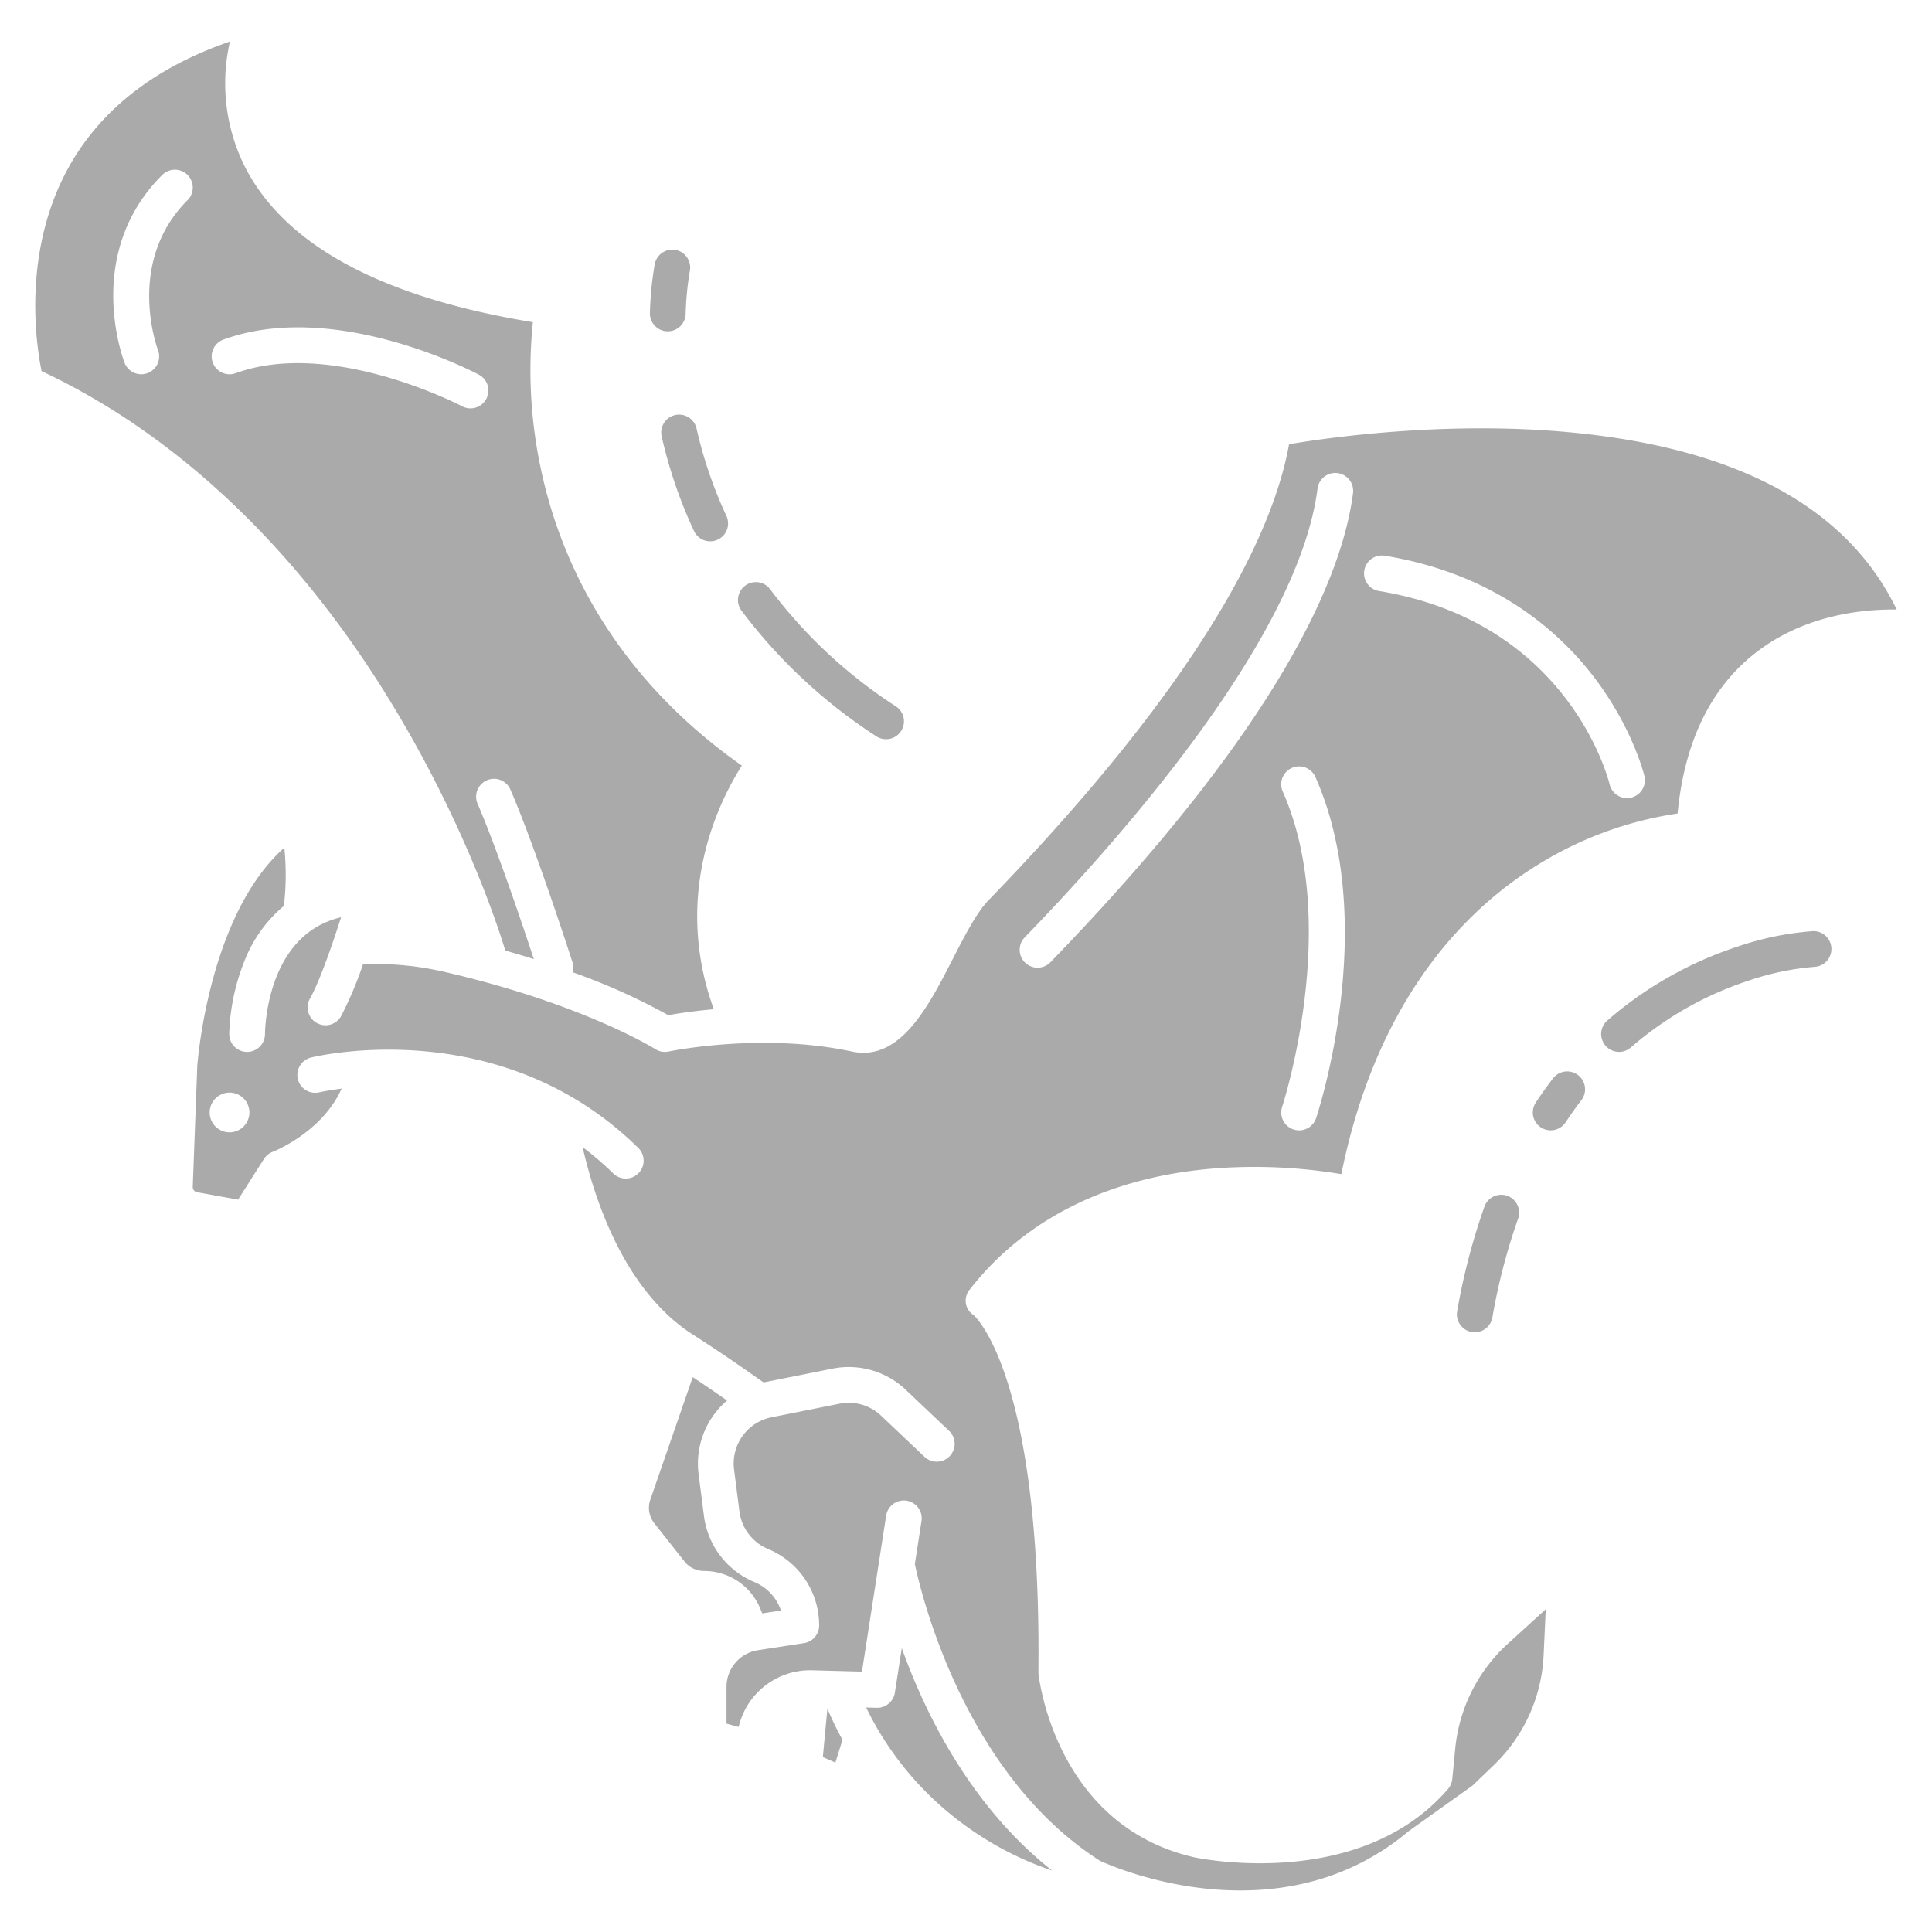 <?xml version="1.0"?>
<svg xmlns="http://www.w3.org/2000/svg" xmlns:xlink="http://www.w3.org/1999/xlink" xmlns:svgjs="http://svgjs.com/svgjs" version="1.1" width="512" height="512" x="0" y="0" viewBox="0 0 512 512" style="enable-background:new 0 0 512 512" xml:space="preserve" class=""><g><path xmlns="http://www.w3.org/2000/svg" d="m219.269 452.785-1.209 12.863 3.328 1.469 1.878-6.061a80.854 80.854 0 0 1 -3.997-8.271z" fill="#aaaaaa" data-original="#000000" style="" class=""/><path xmlns="http://www.w3.org/2000/svg" d="m246.769 476.236a86.335 86.335 0 0 0 32.048 19.482c-21.575-17.026-33.574-41.482-39.834-58.945l-1.831 11.8a4.755 4.755 0 0 1 -4.81 4.011l-2.8-.076a83.46 83.46 0 0 0 17.227 23.728z" fill="#aaaaaa" data-original="#000000" style="" class=""/><path xmlns="http://www.w3.org/2000/svg" d="m106.258 190.56c18.435 31.385 26.6 57.829 27.645 61.35q3.957 1.121 7.567 2.262c-2.819-8.552-9.84-29.457-14.9-41.159a4.738 4.738 0 1 1 8.7-3.759c6.613 15.3 16.065 44.582 16.464 45.822a4.706 4.706 0 0 1 .073 2.6 166.32 166.32 0 0 1 25.282 11.352c2.3-.413 6.552-1.087 12.076-1.573-10.992-30.315 1.347-55.015 7.432-64.557-35.217-24.78-48.343-55.893-53.122-78a125.034 125.034 0 0 1 -2.256-39.521c-39.519-6.446-65.051-20.026-75.909-40.392a49.287 49.287 0 0 1 -4.366-33.985c-19.513 6.741-33.694 17.616-42.221 32.4-12.948 22.455-9.2 47.639-7.712 54.952 26.369 12.348 63.572 38.281 95.247 92.208zm-56.566-137.499c-16.541 16.509-7.925 39.446-7.837 39.676a4.738 4.738 0 1 1 -8.837 3.421c-.454-1.173-10.887-28.979 9.98-49.8a4.738 4.738 0 0 1 6.694 6.708zm6.688 43.009a4.737 4.737 0 0 1 2.828-6.07c29.439-10.729 66.157 8.476 67.705 9.3a4.738 4.738 0 1 1 -4.446 8.369c-.5-.263-34.623-18.017-60.013-8.763a4.738 4.738 0 0 1 -6.074-2.836z" fill="#aaaaaa" data-original="#000000" style="" class=""/><path xmlns="http://www.w3.org/2000/svg" d="m192.684 371.152c-2.49-1.737-5.527-3.828-9.1-6.191l-11.243 32.452a6.583 6.583 0 0 0 1.06 6.266l8 10.13a6.578 6.578 0 0 0 5.193 2.516 16.053 16.053 0 0 1 14.848 9.889l.563 1.348 4.956-.763a12.439 12.439 0 0 0 -6.9-7.476l-.384-.164a22.015 22.015 0 0 1 -13.115-17.367l-1.433-11.192a21.961 21.961 0 0 1 7.555-19.448z" fill="#aaaaaa" data-original="#000000" style="" class=""/><path xmlns="http://www.w3.org/2000/svg" d="m412.443 114.261c-31.635-2.472-61.235 1.839-70.827 3.465-4.033 22.454-21.573 60.927-79.663 120.864-3.149 3.248-6.339 9.471-9.425 15.488-6.567 12.8-14.009 27.319-26.791 24.582-23.979-5.131-48.287-.051-48.532 0a4.734 4.734 0 0 1 -3.534-.636c-.181-.115-19.088-11.906-55.18-20.3a81.2 81.2 0 0 0 -22.29-2.193 97.319 97.319 0 0 1 -5.862 13.855 4.739 4.739 0 0 1 -8.229-4.7c2.526-4.418 5.942-14.28 8.279-21.594-19.8 4.618-20.157 29.773-20.163 30.947a4.742 4.742 0 0 1 -4.738 4.724h-.01a4.734 4.734 0 0 1 -4.728-4.733 55.975 55.975 0 0 1 4.332-20.084 35.98 35.98 0 0 1 10.154-13.867 71.073 71.073 0 0 0 .113-15.436c-19.9 17.71-22.946 56.18-23.068 57.869l-1.2 32.043a1.374 1.374 0 0 0 1.134 1.388l10.875 1.977 6.864-10.788a4.741 4.741 0 0 1 2.337-1.893c.14-.053 13.043-5.107 18.237-16.741-3.621.45-5.764.946-5.86.969a4.738 4.738 0 0 1 -2.249-9.206c2.04-.5 50.361-11.824 86.733 23.952a4.738 4.738 0 0 1 -6.645 6.757 78.384 78.384 0 0 0 -8.109-6.959c3.432 14.929 11.453 38.3 29.249 49.685 7.488 4.793 13.256 8.839 17.072 11.517l1.648 1.154c.071-.015.137-.038.208-.053l18.055-3.61a21.948 21.948 0 0 1 19.378 5.582l11.482 10.878a4.738 4.738 0 1 1 -6.517 6.879l-11.482-10.878a12.464 12.464 0 0 0 -11-3.169l-18.055 3.604a12.49 12.49 0 0 0 -9.906 13.79l1.435 11.194a12.5 12.5 0 0 0 7.444 9.859l.382.164a21.9 21.9 0 0 1 13.294 20.154 4.738 4.738 0 0 1 -4.017 4.683l-12.153 1.87a9.836 9.836 0 0 0 -8.385 9.773v9.69l3.22.885.069-.282a19.459 19.459 0 0 1 19.326-14.738l13.281.356 6.414-41.339a4.739 4.739 0 0 1 9.366 1.453l-1.761 11.35c1.36 6.567 12.562 55.341 49.065 78.674 3.368 1.559 47.342 20.989 81.694-7.766.094-.077.189-.151.288-.222l16.708-11.929 5.6-5.374a43.088 43.088 0 0 0 13.273-29.222l.564-12.158-10.045 9.14a43.184 43.184 0 0 0 -13.95 27.85l-.771 8a4.739 4.739 0 0 1 -1.128 2.639c-23.352 27.087-65.542 18.48-67.326 18.1-36.971-8.531-41.169-48.234-41.207-48.634a4.617 4.617 0 0 1 -.022-.5c.8-77.031-16.091-93.582-17.211-94.589a4.414 4.414 0 0 1 -2.015-3.068 4.63 4.63 0 0 1 1.054-3.693c14.742-18.9 37.347-30 65.371-32.1a139.582 139.582 0 0 1 33.083 1.548c9.555-47.178 33.592-70.7 52.391-82.18a97.066 97.066 0 0 1 36.718-13.391c1.787-18.741 8.585-32.937 20.238-42.238 12.905-10.3 28.5-11.943 37.835-11.816-13.429-27.749-43.729-43.639-90.209-47.272zm-351.612 185.818a5.265 5.265 0 1 1 5.265-5.265 5.271 5.271 0 0 1 -5.265 5.265zm287.953-3.771a4.739 4.739 0 0 1 -9-2.986c.16-.48 15.71-48.391.165-83.538a4.738 4.738 0 1 1 8.666-3.833c17.048 38.53.866 88.259.169 90.357zm9.784-165.625c-2.812 21.869-19.008 61.189-80.2 124.324a4.738 4.738 0 1 1 -6.805-6.595c26.831-27.684 72.591-79.947 77.6-118.937a4.738 4.738 0 1 1 9.4 1.208zm73.71 80.688a4.736 4.736 0 0 1 -5.71-3.5c-.437-1.785-11.095-42.995-61.055-51.237a4.739 4.739 0 1 1 1.542-9.351c29.385 4.848 46.492 20.381 55.667 32.558 9.965 13.224 12.938 25.305 13.059 25.813a4.738 4.738 0 0 1 -3.503 5.717z" fill="#aaaaaa" data-original="#000000" style="" class=""/><path xmlns="http://www.w3.org/2000/svg" d="m393.388 319.771a169.857 169.857 0 0 0 -7.225 27.729 4.738 4.738 0 0 0 3.845 5.488 4.853 4.853 0 0 0 .826.072 4.739 4.739 0 0 0 4.661-3.918 160.45 160.45 0 0 1 6.815-26.178 4.738 4.738 0 1 0 -8.922-3.193z" fill="#aaaaaa" data-original="#000000" style="" class=""/><path xmlns="http://www.w3.org/2000/svg" d="m419.05 291.591a4.738 4.738 0 1 0 -7.523-5.761c-1.563 2.04-3.088 4.184-4.532 6.371a4.738 4.738 0 1 0 7.907 5.223c1.323-2.005 2.72-3.966 4.148-5.833z" fill="#aaaaaa" data-original="#000000" style="" class=""/><path xmlns="http://www.w3.org/2000/svg" d="m480.423 246.76a79.843 79.843 0 0 0 -20.03 4.129 100.233 100.233 0 0 0 -34.438 19.557 4.738 4.738 0 1 0 6.213 7.155 90.8 90.8 0 0 1 31.181-17.708 72.127 72.127 0 0 1 17.434-3.663 4.738 4.738 0 0 0 -.36-9.47z" fill="#aaaaaa" data-original="#000000" style="" class=""/><path xmlns="http://www.w3.org/2000/svg" d="m232.216 195.116a4.738 4.738 0 1 0 5.211-7.915 130.042 130.042 0 0 1 -33.327-31.038 4.739 4.739 0 0 0 -7.62 5.636 139.506 139.506 0 0 0 35.736 33.317z" fill="#aaaaaa" data-original="#000000" style="" class=""/><path xmlns="http://www.w3.org/2000/svg" d="m178.924 110a4.74 4.74 0 0 0 -3.572 5.671 124.511 124.511 0 0 0 8.564 25.048 4.738 4.738 0 1 0 8.586-4.011 114.858 114.858 0 0 1 -7.907-23.137 4.74 4.74 0 0 0 -5.671-3.571z" fill="#aaaaaa" data-original="#000000" style="" class=""/><path xmlns="http://www.w3.org/2000/svg" d="m176.8 87.8h.173a4.738 4.738 0 0 0 4.732-4.569 79.9 79.9 0 0 1 1.109-11.411 4.739 4.739 0 0 0 -9.291-1.873 87.363 87.363 0 0 0 -1.288 12.945 4.738 4.738 0 0 0 4.565 4.908z" fill="#aaaaaa" data-original="#000000" style="" class=""/></g></svg>
